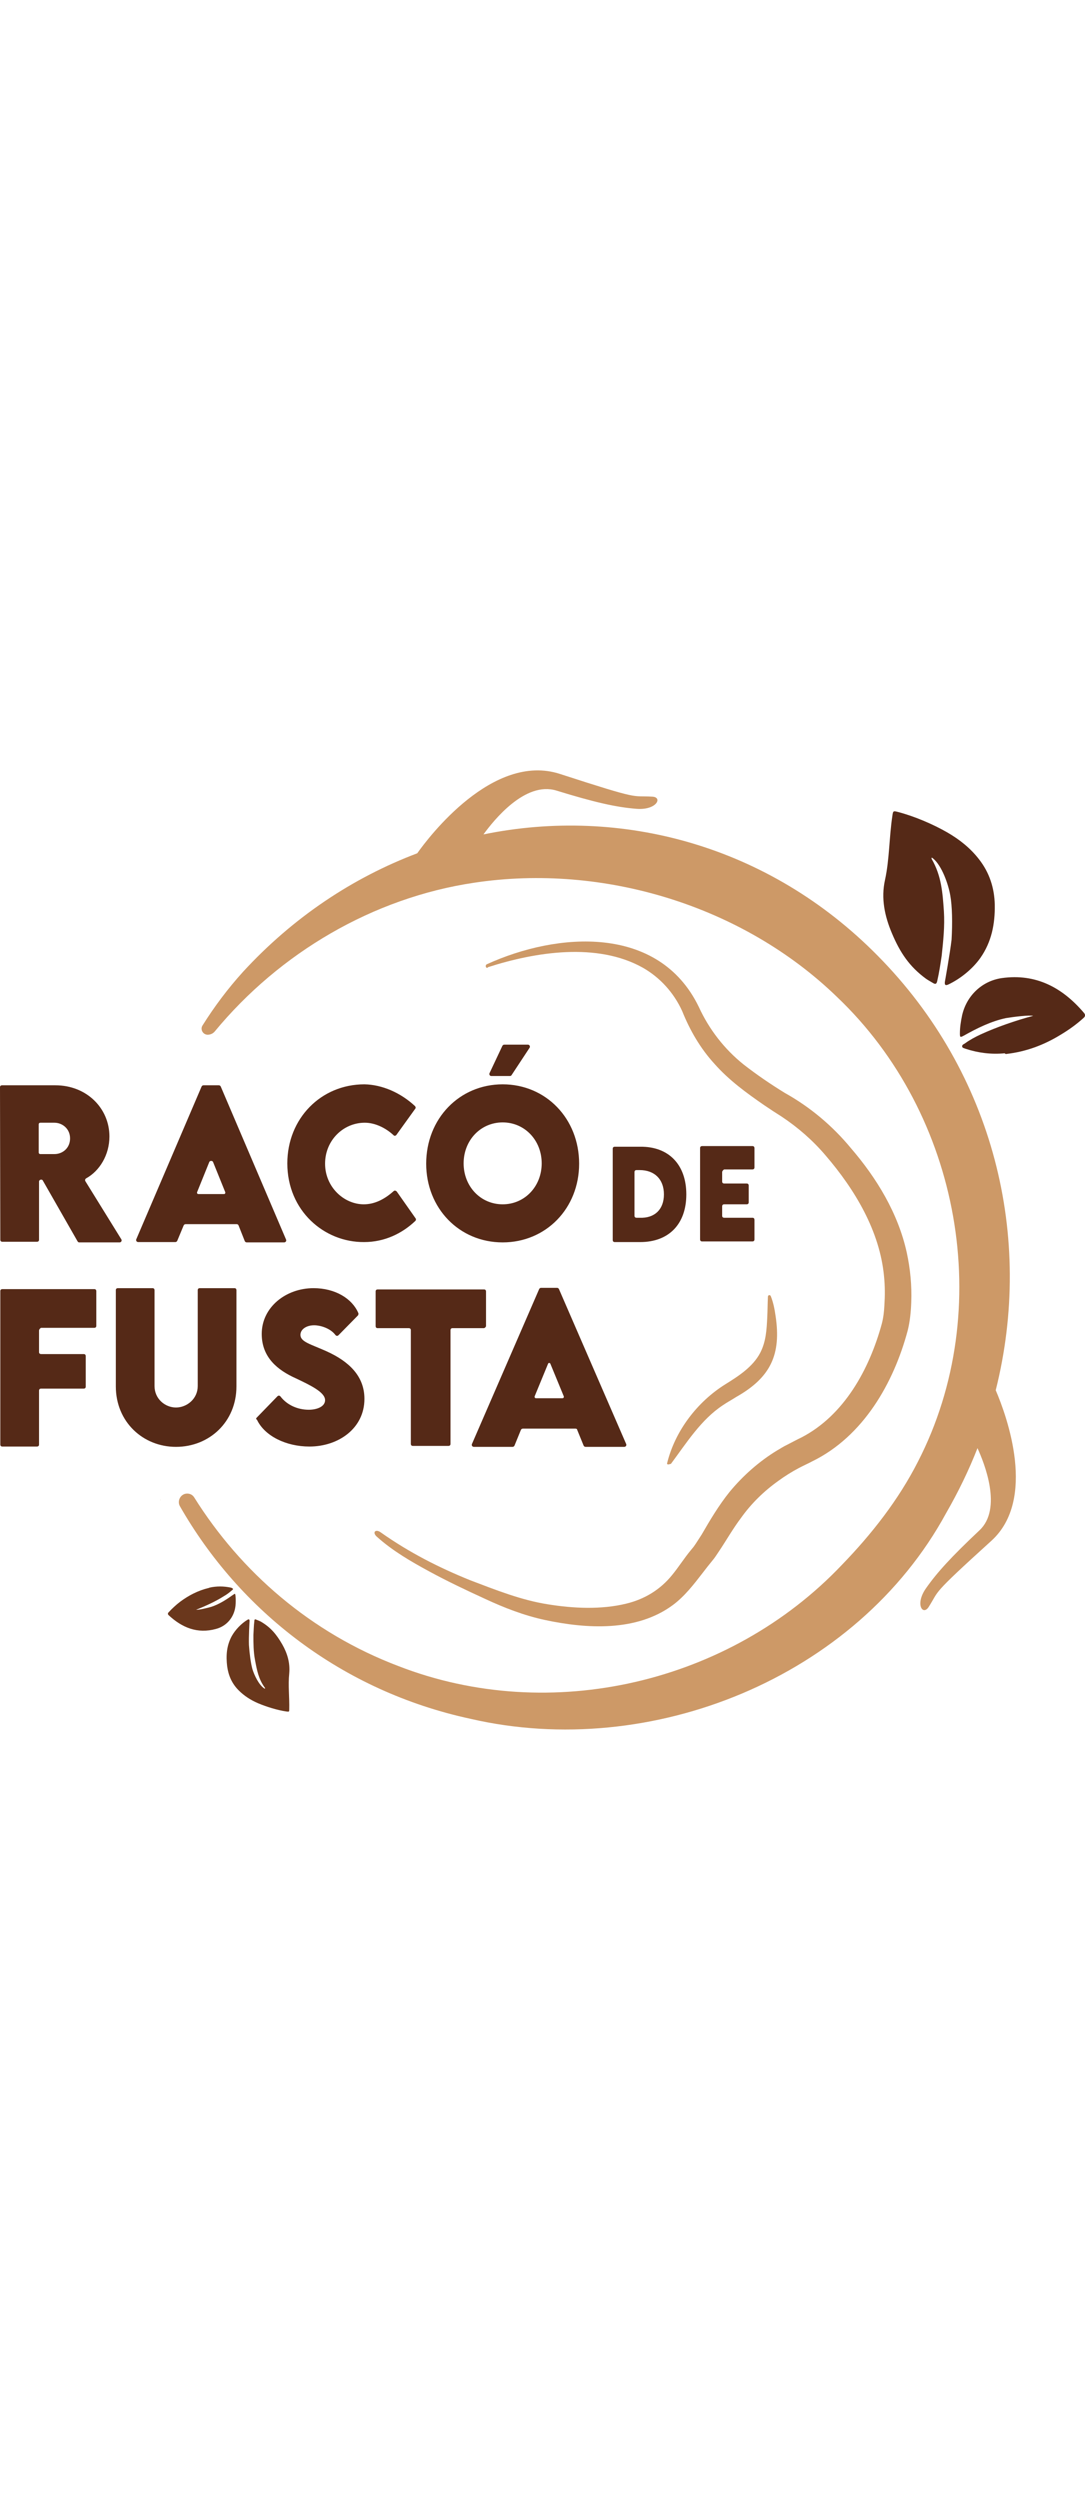 <?xml version="1.0" encoding="UTF-8"?> <svg xmlns="http://www.w3.org/2000/svg" version="1.1" id="Capa_1" x="0" y="0" viewBox="0 0 339.1 299.5" xml:space="preserve" width="130"><style>.st1{fill:#cd9967}.st2{fill:#552917}.st3{fill:#6a371c}</style><path d="M50.2 228.2c0-.2-.1-.3-.1-.5.1.2.1.4.1.5z" fill="#c49663"></path><path class="st1" d="M311.2 193.6c12-47.8-.6-99.1-36.9-135.8-34.1-34.6-80.3-46.7-123.2-37.9 3.2-4.4 13-16.7 22.8-13.7 12 3.7 18.7 5.2 25 5.7 6.3.5 8.3-3.6 5-3.8-6.9-.4-3 1.3-28.9-7.1-20.9-6.8-41 19.7-44.6 24.8-20.1 7.6-38.8 20-54.5 37.1-4.7 5.2-8.9 10.8-12.6 16.7-.8 1.2.1 2.9 1.6 2.9.9 0 1.7-.4 2.2-1 20.3-24.6 49.5-41.8 81.1-46.5 40.4-6.1 84 7.2 113.4 35.7 38.6 36.7 49.7 97.7 25.3 145.2-6.1 12-14.5 22.7-23.8 32.3-35 36.9-91 50.1-138.6 31.6-27.4-10.4-49.2-29.4-63.8-52.7-.5-.8-1.3-1.2-2.2-1.2-2 0-3.2 2.2-2.3 3.9 18.6 32.6 50.5 57.8 90.9 66.5 56.3 13 120.6-12.8 148.6-64.3 3.8-6.6 7.1-13.4 9.8-20.3 2.1 4.6 7.9 18.9.6 25.7-8.7 8.2-13.2 13.1-16.7 18.1-3.5 5-1 8.6.8 5.9 3.6-5.6.3-3.2 19.7-20.8 14.1-12.9 4.9-38.6 1.3-47z"></path><path class="st2" d="M151.2 174.2h-9.8c-.4 0-.6.3-.6.6v35.6c0 .4-.3.6-.6.6H129c-.4 0-.6-.3-.6-.6v-35.6c0-.4-.3-.6-.6-.6H118c-.4 0-.6-.3-.6-.6v-10.9c0-.4.3-.6.6-.6h33.3c.4 0 .6.3.6.6v10.9c-.1.3-.4.6-.7.6zM24.2 147l-10.8-18.9c-.3-.6-1.2-.3-1.2.3v18.2c0 .4-.3.6-.6.6H.7c-.4 0-.6-.3-.6-.6L0 98.9c0-.4.3-.6.6-.6h16.7c9.8 0 16.9 7.2 16.9 16 0 5.8-3.1 10.8-7.3 13.1-.3.2-.4.6-.2.9l11.2 18.1c.3.4 0 1-.5 1H24.7c-.2 0-.4-.2-.5-.4zm-12.1-27.7c0 .3.2.5.5.5H17c2.6 0 4.9-1.9 4.9-4.9 0-3-2.4-4.9-4.9-4.9h-4.4c-.3 0-.5.2-.5.5v8.8zM74 141.7H58c-.3 0-.5.2-.6.4l-2 4.8c-.1.2-.3.4-.6.4H43.2c-.5 0-.8-.5-.6-.9L63 98.7c.1-.2.3-.4.6-.4h4.8c.3 0 .5.2.6.4l20.4 47.8c.2.4-.1.9-.6.9H77.1c-.3 0-.5-.2-.6-.4l-1.9-4.8c-.1-.3-.3-.5-.6-.5zm-3.6-10-3.8-9.4c-.2-.5-1-.5-1.2 0l-3.8 9.4c-.1.3.1.6.4.6h8c.3 0 .5-.3.4-.6zM89.8 122.7c0-14 10.5-24.7 24.1-24.7 5.5.1 11.3 2.6 15.8 6.8.2.2.3.6.1.8l-5.9 8.2c-.2.3-.7.4-.9.1-2.6-2.4-5.9-3.9-9-3.9-6.7 0-12.4 5.5-12.4 12.8 0 7.3 5.9 12.7 12.1 12.7 3.4 0 6.5-1.6 9.3-4.1.3-.3.7-.2 1 .1l5.9 8.4c.2.3.1.6-.1.8-4.1 3.9-9.6 6.6-16 6.6-12.5.1-24-9.8-24-24.6zM133.2 122.8c0-14.1 10.4-24.8 23.9-24.8s23.9 10.7 23.9 24.8c0 14-10.4 24.6-23.9 24.6-13.6 0-23.9-10.7-23.9-24.6zm36.1-.1c0-7.2-5.3-12.8-12.2-12.8-6.9 0-12.2 5.6-12.2 12.8 0 7.2 5.3 12.8 12.2 12.8 6.9 0 12.2-5.6 12.2-12.8zM153 94.5l4-8.5c.1-.2.3-.4.6-.4h7.4c.5 0 .8.6.5 1l-5.6 8.5c-.1.2-.3.3-.5.3h-5.9c-.4 0-.7-.5-.5-.9zM12.2 175v6.7c0 .4.3.6.6.6h13.4c.4 0 .6.3.6.6v9.6c0 .4-.3.6-.6.6H12.8c-.4 0-.6.3-.6.6v16.9c0 .4-.3.6-.6.6H.7c-.4 0-.6-.3-.6-.6v-48c0-.4.3-.6.6-.6h28.8c.4 0 .6.3.6.6v10.9c0 .4-.3.6-.6.6H12.8c-.3.2-.6.5-.6.9zM36.2 192.4v-30.1c0-.4.3-.6.6-.6h10.9c.4 0 .6.3.6.6v30c0 4 3.3 6.7 6.7 6.7 3.4 0 6.8-2.7 6.8-6.7v-30c0-.4.3-.6.6-.6h10.9c.4 0 .6.3.6.6v30.1c0 11.1-8.5 18.9-18.9 18.9-10.3 0-18.8-7.8-18.8-18.9zM80.2 202.2l6.5-6.7c.3-.3.7-.3 1 .1 2 2.6 5.3 4.1 8.8 4.1 2.6 0 5.1-1 5.1-3 0-2.5-4.7-4.7-9.1-6.8-5.8-2.6-10.7-6.6-10.7-13.9 0-8.3 7.5-14.3 16.2-14.3 6.8 0 12.1 3.3 14 7.8.1.2 0 .5-.1.7l-6.1 6.2c-.3.3-.7.3-1-.1-1.6-2.1-4.7-3-6.6-3-2.5 0-4.3 1.3-4.3 3 0 2.2 3.2 2.9 8.1 5.1 7.1 3.2 11.9 7.8 11.9 14.9 0 9.2-8.1 14.9-17.2 14.9-7.3 0-14-3.3-16.4-8.4-.3-.1-.3-.4-.1-.6zM179.9 205.6h-16.5c-.3 0-.5.2-.6.4l-2 4.9c-.1.2-.3.4-.6.4h-12.1c-.5 0-.8-.5-.6-.9l21-48.4c.1-.2.3-.4.6-.4h5c.3 0 .5.2.6.4l21 48.4c.2.4-.1.9-.6.9H183c-.3 0-.5-.2-.6-.4l-2-4.9c0-.2-.2-.4-.5-.4zm-3.7-10.1-4.2-10.2c-.1-.3-.6-.3-.7 0l-4.2 10.2c-.1.3.1.6.4.6h8.3c.3 0 .5-.3.4-.6zM214.5 132.4c0 9.3-5.5 14.9-14.4 14.9h-8c-.4 0-.6-.3-.6-.6v-28.6c0-.4.3-.6.6-.6h8c8.9-.1 14.4 5.6 14.4 14.9zm-7 0c0-4.7-2.9-7.6-7.6-7.6h-1c-.4 0-.6.3-.6.6v13.7c0 .4.3.6.6.6h1c4.7.2 7.6-2.6 7.6-7.3zM225.7 125.5v2.9c0 .4.3.6.6.6h7.1c.4 0 .6.3.6.6v5.3c0 .4-.3.6-.6.6h-7.1c-.4 0-.6.3-.6.6v3c0 .4.3.6.6.6h8.9c.4 0 .6.3.6.6v6.2c0 .4-.3.6-.6.6h-15.8c-.4 0-.6-.3-.6-.6v-28.6c0-.4.3-.6.6-.6h15.8c.4 0 .6.3.6.6v6.1c0 .4-.3.6-.6.6h-8.9c-.3.2-.6.5-.6.9zM314.6 88.5c6.1-.7 11.7-2.8 16.9-6 2.5-1.5 4.9-3.2 7.1-5.2.6-.5.7-1 .2-1.6-6.7-7.9-15-12.4-25.7-10.9-6.2.9-11 5.5-12.4 11.6-.4 1.9-.7 3.8-.7 5.7 0 1.2.1 1.3 1.2.7 4.1-2.3 8.5-4.5 13.2-5.5 2.5-.4 7.3-1 8.5-.7-5.3 1.4-11.4 3.5-16.4 5.8-1.7.8-3.4 1.7-4.9 2.8-.3.2-.9.4-.9.9 0 .6.7.6 1.1.8 4 1.3 8 1.8 12.2 1.4.2.2.4.3.6.2zM295.3 66c-.1 1 .2 1.2 1.1.8 3.8-1.8 7.6-4.9 10-8.3 3.5-5 4.6-10.6 4.5-16.6-.1-5.3-1.7-10.1-4.9-14.2-2.7-3.5-6.1-6.2-9.9-8.4-4.5-2.6-10.4-5.1-15.4-6.4-1.5-.4-1.6-.4-1.8 1.2-1 6.5-.9 13.6-2.3 20-1.3 5.8-.1 11.4 2.2 16.8 2.5 5.9 5.4 10.3 10.6 14.1.7.5 1.5.9 2.3 1.4.7.4 1 .2 1.2-.6.6-2.6 1-5.2 1.4-7.9.5-4.7 1-9.3.7-14-.4-5.9-.8-11.1-3.8-16.3 0 0-.3-.8.4-.2 2.8 2.3 4.8 8.1 5.4 11.6.6 3.3.7 8.6.4 13.8-.5 4.3-2.1 13.2-2.1 13.2z"></path><path class="st3" d="M65.2 255.4c-3.3.8-6.2 2.3-8.9 4.3-1.3 1-2.5 2.1-3.6 3.3-.3.3-.3.6 0 .9 4.2 3.9 9 5.9 14.8 4.3 3.4-.9 5.7-3.7 6.1-7.2.1-1.1.1-2.1 0-3.2-.1-.7-.1-.7-.7-.3-2.1 1.5-4.4 3-6.9 3.8-1.4.4-3.9 1-4.7.9 2.8-1.1 6.1-2.6 8.6-4.2.9-.5 1.7-1.1 2.5-1.8.2-.2.5-.3.4-.5-.1-.3-.4-.3-.6-.4-2.3-.5-4.5-.5-6.8 0 0 .1-.1.1-.2.1zM78 265.7c0-.5-.2-.6-.6-.4-2 1.2-3.9 3.2-5 5.2-1.6 3-1.8 6.1-1.4 9.4.4 2.9 1.5 5.4 3.6 7.5 1.7 1.7 3.7 3 6 4 2.6 1.1 6.1 2.2 8.9 2.6.9.1.9.1.9-.7.1-3.6-.4-7.5 0-11.2.3-3.3-.6-6.3-2.2-9.1-1.8-3.1-3.6-5.3-6.7-7.1-.4-.2-.9-.4-1.4-.6-.4-.2-.6-.1-.6.4-.2 1.5-.2 2.9-.3 4.4 0 2.6 0 5.2.5 7.8.6 3.2 1.1 6 3.1 8.7 0 0 .2.4-.2.2-1.7-1.1-3.1-4.1-3.7-6-.5-1.8-.9-4.7-1.1-7.6-.1-2.5.2-7.5.2-7.5z"></path><path class="st1" d="M151.8 61.1c0-.2.1-.5.3-.6 22.1-10.1 53.8-12.5 66.3 13.3 3.2 7 8 13.2 14 18 4.1 3.2 8.5 6.2 12.9 8.9 7.9 4.4 14.9 10.3 20.6 17.2 8.1 9.4 14.8 20.4 17.5 32.7 1.1 5.1 1.6 10.3 1.4 15.5-.1 2.9-.4 6-1.1 8.8-4.4 16.5-13.9 33.1-29.8 40.9-.9.5-3.3 1.6-4.2 2.1-2.1 1.1-4.5 2.6-6.4 4-4.5 3.2-8.5 7.1-11.7 11.6-2.5 3.3-4.7 7.2-7 10.6-.6.9-1.3 2-2 2.8-.9 1.1-2.1 2.6-3 3.8-2.7 3.5-5.7 7.4-9.4 10.1-11.3 8.3-26.8 7.4-39.9 4.6-6.5-1.4-12.7-3.8-18.7-6.6-5.9-2.7-11.8-5.5-17.5-8.6-5.7-3.1-11.4-6.4-16.3-10.8-1.6-1.4-.4-2.6 1.3-1.3 8.8 6.2 18 10.9 27.9 14.9 7.9 3 15.9 6.2 24.2 7.5 8 1.3 16.7 1.7 24.5-.2 5.8-1.4 10.7-4.4 14.4-9 1.9-2.3 3.8-5.3 5.8-7.7l.9-1.1c.8-1.1 1.7-2.6 2.5-3.8 2.6-4.5 5.4-9.2 8.7-13.3 4.2-5.1 9.3-9.6 14.9-13 .9-.5 2.1-1.3 3-1.7 1-.5 3.4-1.8 4.5-2.3 13.4-6.9 21.3-21.3 25.2-35.6.5-1.9.7-3.8.8-5.7.2-3 .2-6-.1-9-1.3-14.2-9.1-27.2-18.3-37.9-4-4.7-8.6-8.7-13.7-12.1-1.6-1-3.9-2.5-5.5-3.6-5.5-3.8-11-7.8-15.5-12.9-4.4-4.8-7.7-10.5-10.1-16.5-2.6-5.7-6.9-10.5-12.4-13.6-14.2-7.9-33.4-4.9-48.3-.1-.2.4-.6.2-.7-.3z"></path><path class="st1" d="M208.8 216.8c-.2 0-.4-.2-.3-.4 2.5-10.2 9.5-19.2 18.1-24.6 4.2-2.6 8.7-5.5 11-9.9 1.8-3.5 2-7.1 2.2-11.2.1-2.1.1-4.2.2-6.3 0-.6.7-.7.9-.2.8 2 1.2 4.1 1.5 6.2 1.8 12-1.5 19.2-12.3 25.3-1.4.9-2.9 1.7-4.2 2.6-6.8 4.5-11.3 11.7-16.2 18.3-.4.1-.7.2-.9.2z"></path></svg> 
